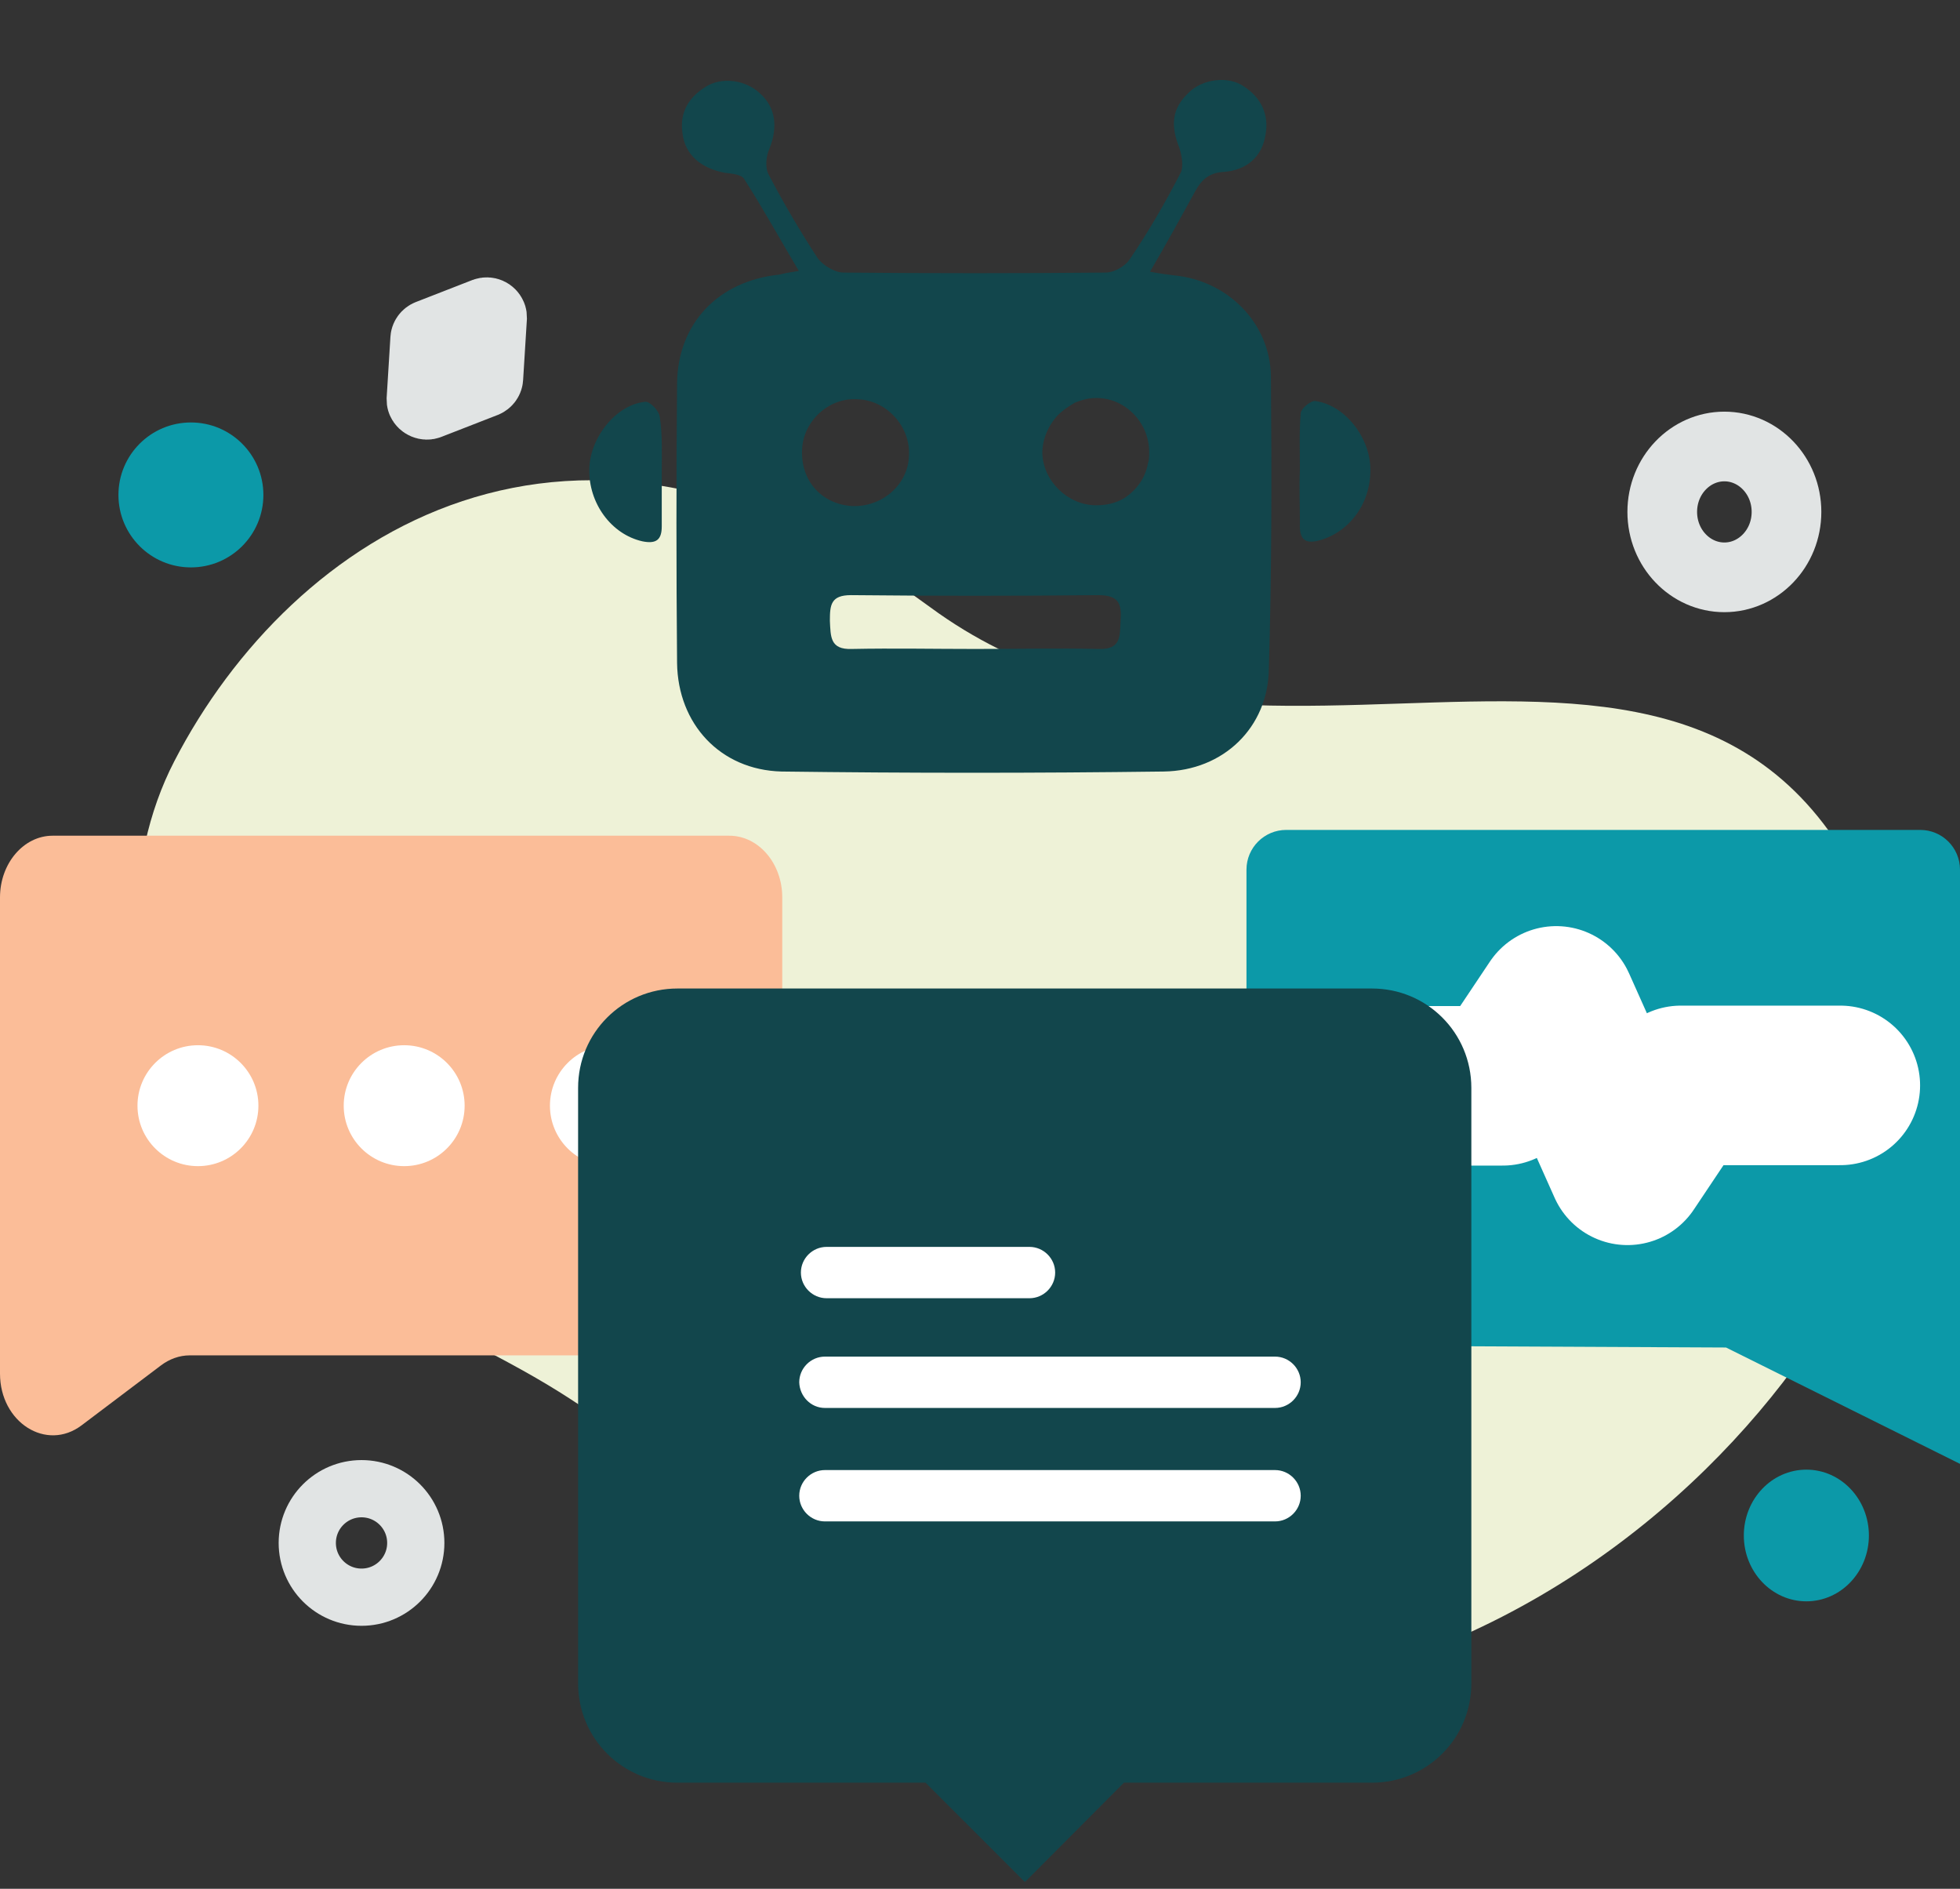 <svg width="137" height="132" viewBox="0 0 137 132" fill="none" xmlns="http://www.w3.org/2000/svg">
<rect x="0" y="0" width="137" height="132" fill="#333333" stroke="none"/>
<g clip-path="url(#clip0_2289_5)">
<path d="M133.44 71.541C124.322 31.955 89.905 60.748 65.012 42.43C40.119 24.113 20.349 37.395 12.186 53.195C8.539 60.227 8.539 70.037 12.794 78.457C17.715 88.18 29.959 91.566 39.077 97.267C54.36 106.845 54.447 116.105 72.77 118.507C112.136 123.658 136.971 86.878 133.44 71.541Z" fill="#EEF2D7"/>
<path d="M54.678 62.715V90.409C54.678 92.781 53.029 94.72 51.002 94.72H13.257C12.534 94.72 11.839 94.981 11.26 95.415L5.702 99.611C3.242 101.463 0 99.408 0 95.994V62.715C0 60.343 1.65 58.404 3.676 58.404H50.973C53.029 58.404 54.678 60.343 54.678 62.715Z" fill="#FBBD98"/>
<path d="M13.836 81.496C16.17 81.496 18.062 79.605 18.062 77.271C18.062 74.938 16.17 73.046 13.836 73.046C11.502 73.046 9.61 74.938 9.61 77.271C9.61 79.605 11.502 81.496 13.836 81.496Z" fill="white"/>
<path d="M28.251 81.496C30.585 81.496 32.477 79.605 32.477 77.271C32.477 74.938 30.585 73.046 28.251 73.046C25.917 73.046 24.025 74.938 24.025 77.271C24.025 79.605 25.917 81.496 28.251 81.496Z" fill="white"/>
<path d="M42.666 81.496C45 81.496 46.892 79.605 46.892 77.271C46.892 74.938 45 73.046 42.666 73.046C40.332 73.046 38.44 74.938 38.44 77.271C38.44 79.605 40.332 81.496 42.666 81.496Z" fill="white"/>
<path fill-rule="evenodd" clip-rule="evenodd" d="M87.126 91.248V60.777C87.126 59.243 88.371 57.999 89.905 57.999H134.221C135.755 57.999 137 59.243 137 60.777V102.302L120.646 94.171L89.905 94.026C88.371 93.997 87.126 92.753 87.126 91.248Z" fill="#0C99A8"/>
<path d="M97.808 75.882H105.044L108.778 70.297L113.757 81.438L117.491 75.853H128.635" stroke="white" stroke-width="11.15" stroke-linecap="round" stroke-linejoin="round"/>
<path d="M124.872 35.775C124.872 38.321 122.903 40.347 120.53 40.347C118.156 40.347 116.188 38.321 116.188 35.775C116.188 33.228 118.156 31.203 120.53 31.203C122.903 31.203 124.872 33.228 124.872 35.775Z" stroke="#E1E4E4" stroke-width="4.87"/>
<path d="M25.27 111.62C27.364 111.62 29.062 109.923 29.062 107.829C29.062 105.735 27.364 104.038 25.27 104.038C23.175 104.038 21.478 105.735 21.478 107.829C21.478 109.923 23.175 111.62 25.27 111.62Z" stroke="#E1E4E4" stroke-width="4"/>
<path d="M126.261 111.909C128.675 111.909 130.632 109.849 130.632 107.308C130.632 104.767 128.675 102.707 126.261 102.707C123.847 102.707 121.89 104.767 121.89 107.308C121.89 109.849 123.847 111.909 126.261 111.909Z" fill="#0C99A8"/>
<path d="M13.344 39.653C16.142 39.653 18.41 37.385 18.41 34.589C18.41 31.792 16.142 29.524 13.344 29.524C10.546 29.524 8.279 31.792 8.279 34.589C8.279 37.385 10.546 39.653 13.344 39.653Z" fill="#0C99A8"/>
<path d="M34.185 26.399C34.185 26.573 34.069 26.718 33.925 26.776L29.988 28.309C29.785 28.396 29.525 28.28 29.438 28.078C29.409 28.02 29.409 27.962 29.409 27.904L29.669 23.708C29.669 23.535 29.785 23.39 29.93 23.332L33.867 21.798C34.098 21.711 34.33 21.827 34.416 22.03C34.446 22.088 34.446 22.145 34.446 22.203L34.185 26.399Z" stroke="#E1E4E4" stroke-width="4.77" stroke-miterlimit="10"/>
<path fill-rule="evenodd" clip-rule="evenodd" d="M78.559 124.584H95.897C99.747 124.584 102.844 121.488 102.844 117.639V76.027C102.844 72.178 99.747 69.082 95.897 69.082H47.355C43.505 69.082 40.408 72.178 40.408 76.027V117.639C40.408 121.488 43.505 124.584 47.355 124.584H64.694L71.641 131.529L78.559 124.584Z" fill="#12464C"/>
<path d="M57.66 98.395H89.124C90.108 98.395 90.918 97.585 90.918 96.601C90.918 95.617 90.108 94.807 89.124 94.807H57.66C56.676 94.807 55.865 95.617 55.865 96.601C55.894 97.585 56.676 98.395 57.66 98.395ZM57.776 90.727H71.959C72.943 90.727 73.754 89.917 73.754 88.933C73.754 87.949 72.943 87.139 71.959 87.139H57.776C56.791 87.139 55.981 87.949 55.981 88.933C55.981 89.917 56.791 90.727 57.776 90.727ZM89.124 102.736H57.66C56.676 102.736 55.865 103.546 55.865 104.53C55.865 105.514 56.676 106.324 57.66 106.324H89.124C90.108 106.324 90.918 105.514 90.918 104.53C90.918 103.546 90.108 102.736 89.124 102.736Z" fill="white"/>
<path d="M46.255 33.026C46.255 34.27 46.255 35.543 46.255 36.787C46.255 37.713 45.879 38.032 44.895 37.829C42.724 37.337 41.132 35.167 41.19 32.765C41.248 30.537 43.1 28.251 45.126 28.077C45.445 28.077 46.053 28.685 46.111 29.119C46.313 30.363 46.255 31.723 46.255 33.026Z" fill="#12464C"/>
<path d="M90.861 32.823C90.861 31.521 90.803 30.161 90.919 28.888C90.919 28.569 91.584 28.02 91.903 28.02C93.929 28.28 95.666 30.421 95.781 32.592C95.897 34.993 94.479 37.048 92.395 37.714C91.208 38.09 90.803 37.714 90.861 36.527C90.861 35.37 90.803 34.068 90.861 32.823Z" fill="#12464C"/>
<path d="M79.022 34.733C79.832 34.241 80.382 33.373 80.556 32.389C80.382 33.401 79.832 34.183 79.022 34.733Z" fill="#12464C"/>
<path d="M88.834 26.283C88.776 22.579 85.824 19.627 82.119 19.251C81.627 19.193 81.193 19.136 80.382 18.991C81.569 16.965 82.553 15.171 83.537 13.377C83.971 12.567 84.521 12.075 85.505 12.017C87.184 11.901 88.226 10.917 88.458 9.412C88.719 7.995 88.14 6.808 86.924 6.027C85.824 5.274 84.029 5.535 83.103 6.461C81.916 7.561 81.8 8.747 82.437 10.338C82.611 10.888 82.756 11.699 82.495 12.133C81.453 14.158 80.266 16.213 78.964 18.123C78.645 18.615 77.864 19.049 77.285 19.049C71.177 19.107 65.07 19.107 58.962 19.049C58.354 19.049 57.544 18.557 57.168 18.065C55.923 16.155 54.765 14.187 53.723 12.191C53.463 11.699 53.55 10.888 53.781 10.396C54.389 8.863 54.215 7.503 53.115 6.519C52.131 5.593 50.452 5.332 49.294 6.085C48.108 6.837 47.5 7.879 47.702 9.297C47.876 10.83 49.005 11.756 50.655 12.075C51.147 12.133 51.842 12.191 52.015 12.509C53.318 14.534 54.476 16.647 55.836 18.933C55.084 19.049 54.794 19.107 54.476 19.193C50.221 19.627 47.384 22.579 47.326 26.775C47.268 33.315 47.268 39.797 47.326 46.337C47.384 50.59 50.337 53.803 54.62 53.918C63.507 54.034 72.393 54.034 81.337 53.918C85.534 53.861 88.632 50.822 88.689 46.771C88.892 39.999 88.892 33.141 88.834 26.283ZM56.068 31.347C56.184 29.379 57.978 27.759 59.947 27.904C61.973 27.961 63.651 29.813 63.536 31.839C63.478 33.865 61.683 35.427 59.599 35.369C57.428 35.254 55.923 33.575 56.068 31.347ZM78.327 43.385C78.269 44.427 78.385 45.411 76.793 45.353C73.898 45.295 71.062 45.353 68.167 45.353C65.272 45.353 62.436 45.295 59.541 45.353C58.007 45.411 58.065 44.485 58.007 43.385C58.007 42.285 58.065 41.591 59.483 41.591C65.215 41.649 71.033 41.649 76.764 41.591C78.211 41.591 78.414 42.199 78.327 43.385ZM80.237 32.389C80.064 33.373 79.485 34.183 78.703 34.733C78.53 34.849 78.269 34.993 78.095 35.051C77.661 35.225 77.169 35.312 76.619 35.312C74.651 35.312 72.914 33.633 72.856 31.665C72.856 30.682 73.29 29.698 73.956 29.003C74.332 28.627 74.709 28.395 75.143 28.135C75.577 27.961 76.069 27.817 76.561 27.817C78.588 27.759 80.324 29.495 80.324 31.579C80.324 31.897 80.324 32.157 80.237 32.389Z" fill="#12464C"/>
</g>
<defs>
<clipPath id="clip0_2289_5">
<rect width="137" height="131" fill="white" transform="translate(0 0.5)"/>
</clipPath>
</defs>
</svg>
